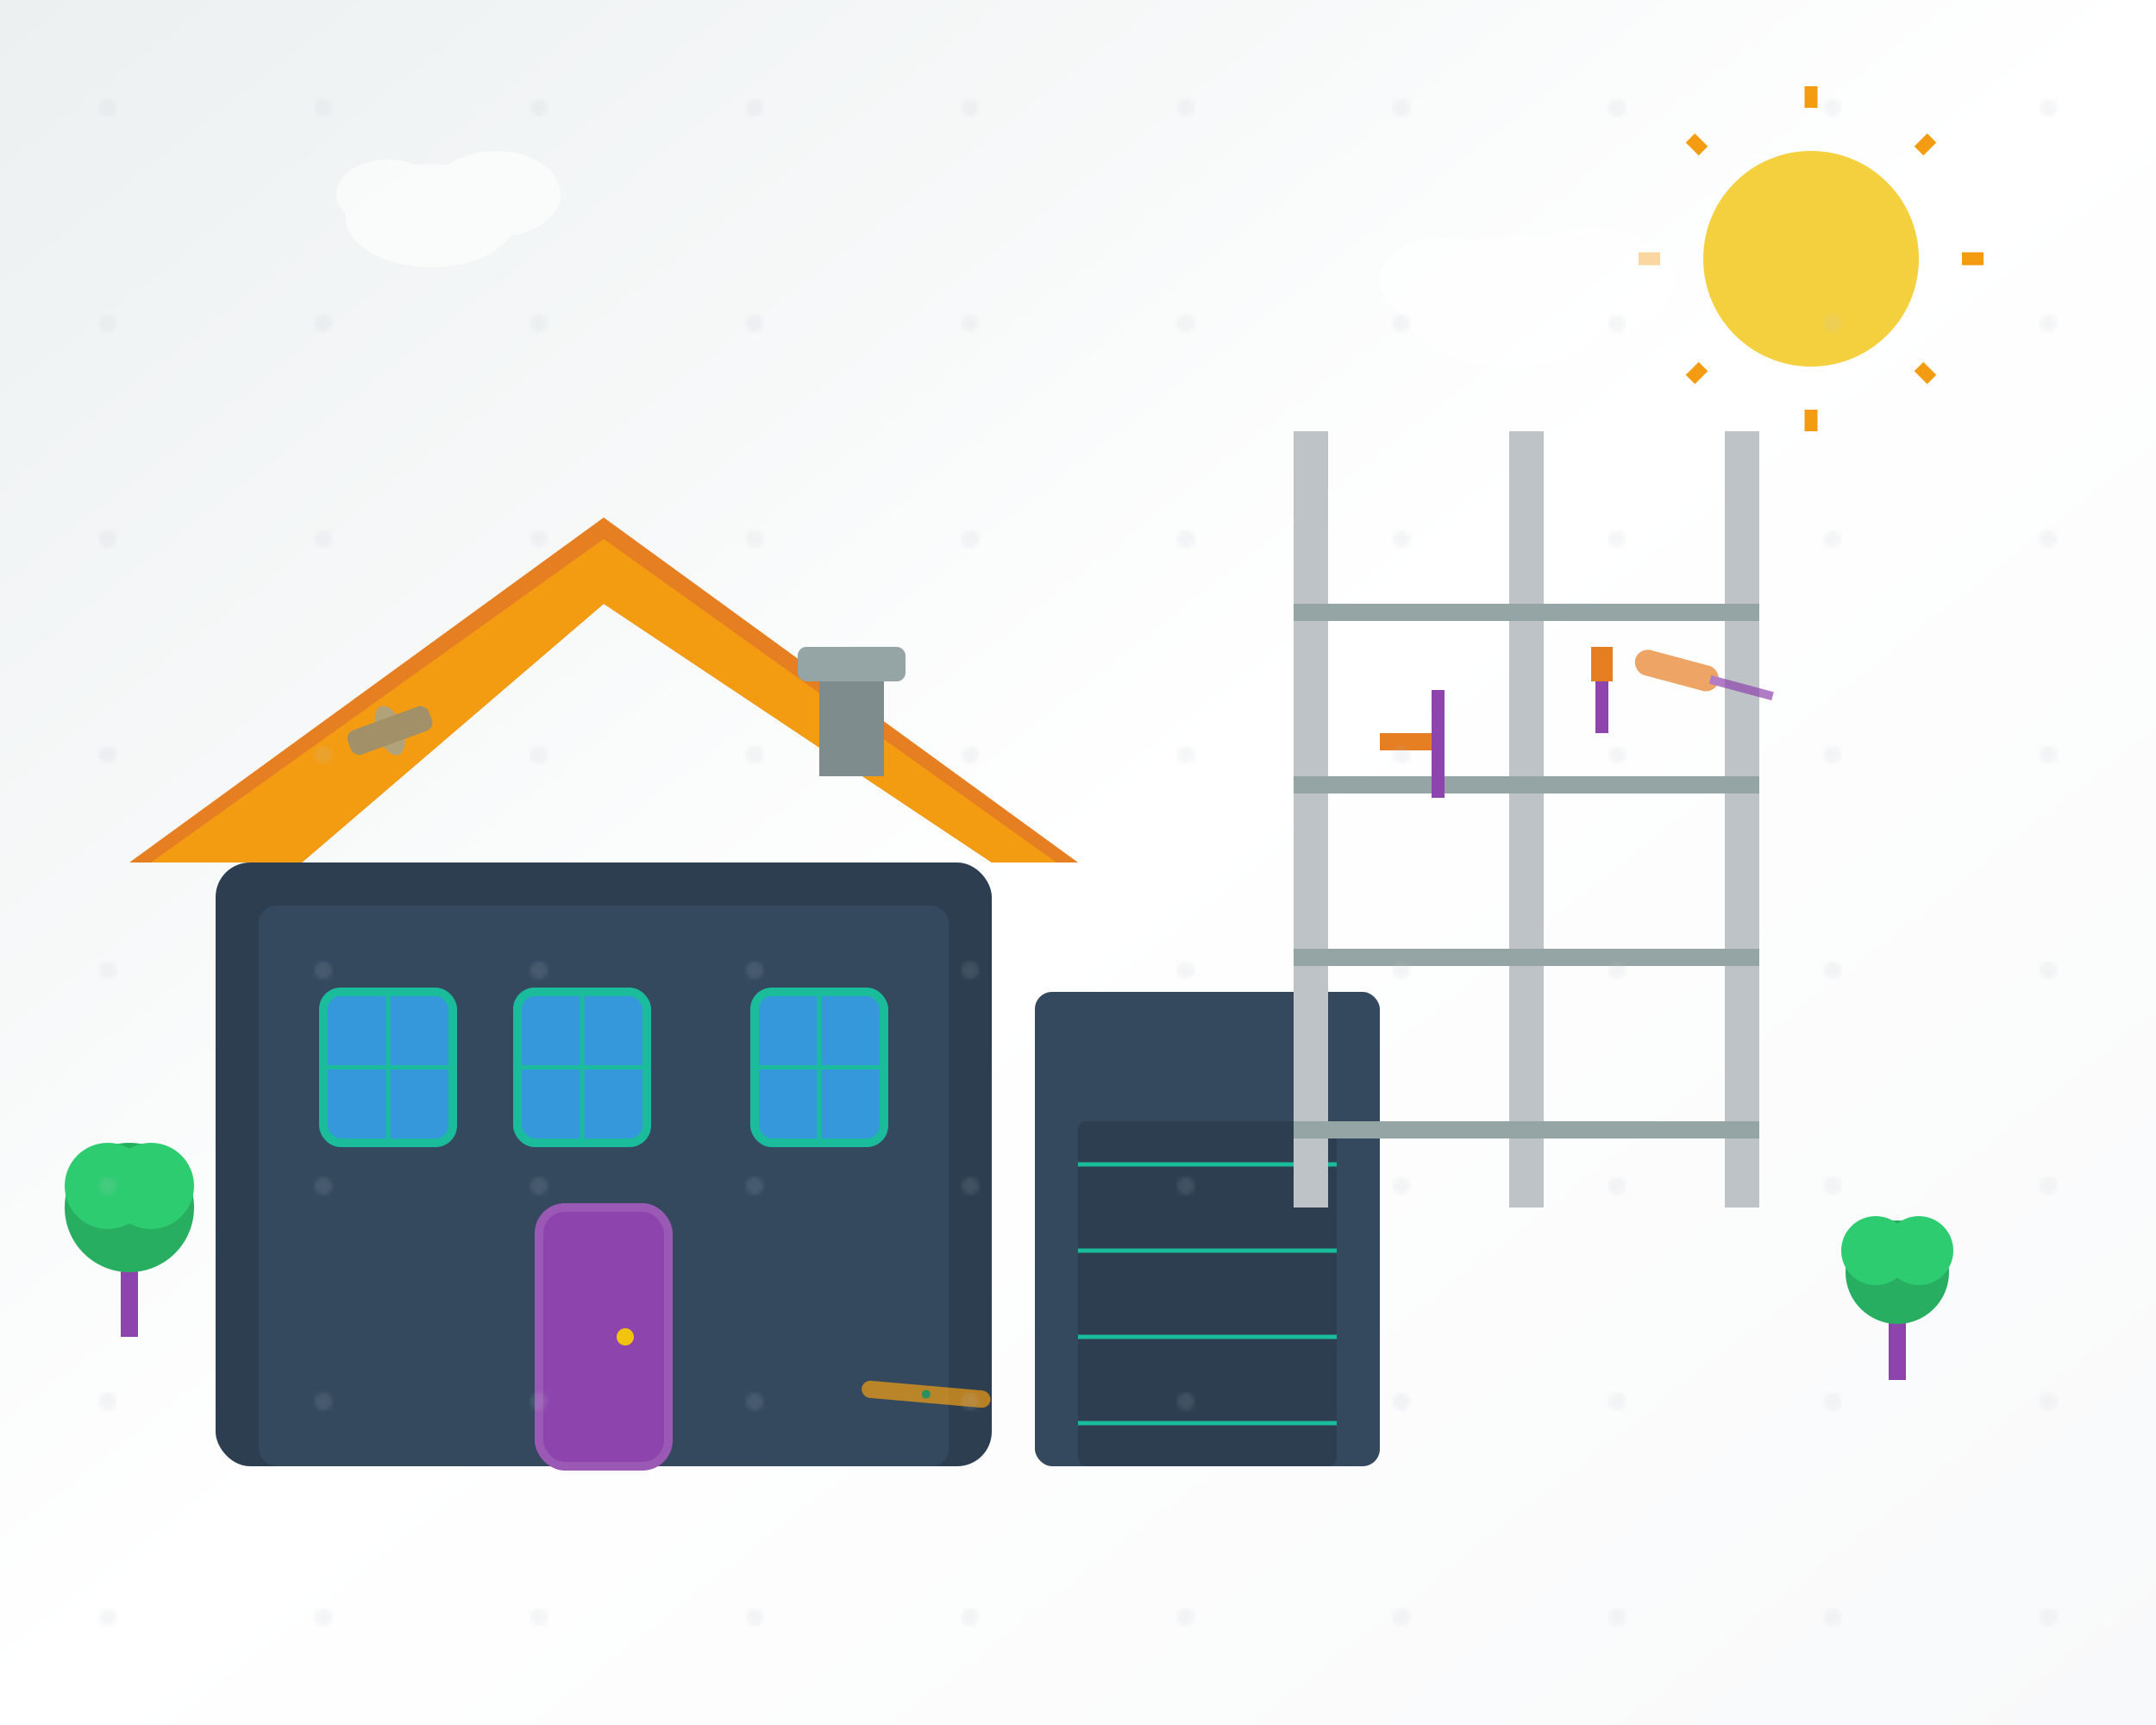 <svg width="500" height="400" viewBox="0 0 500 400" fill="none" xmlns="http://www.w3.org/2000/svg">
  <!-- Background -->
  <rect width="500" height="400" fill="url(#bgGradient)"/>
  
  <!-- Modern house silhouette -->
  <g transform="translate(50, 80)">
    <!-- Main house structure -->
    <rect x="0" y="120" width="180" height="140" fill="#2C3E50" rx="8"/>
    <rect x="10" y="130" width="160" height="130" fill="#34495E" rx="4"/>
    
    <!-- Roof -->
    <path d="M-20 120L90 40L200 120H180L90 60L20 120H-20Z" fill="#E67E22"/>
    <path d="M-15 120L90 45L195 120H180L90 60L20 120H-15Z" fill="#F39C12"/>
    
    <!-- Windows -->
    <rect x="25" y="150" width="30" height="35" fill="#3498DB" rx="4"/>
    <rect x="70" y="150" width="30" height="35" fill="#3498DB" rx="4"/>
    <rect x="125" y="150" width="30" height="35" fill="#3498DB" rx="4"/>
    
    <!-- Window frames -->
    <rect x="25" y="150" width="30" height="35" fill="none" stroke="#1ABC9C" stroke-width="2" rx="4"/>
    <rect x="70" y="150" width="30" height="35" fill="none" stroke="#1ABC9C" stroke-width="2" rx="4"/>
    <rect x="125" y="150" width="30" height="35" fill="none" stroke="#1ABC9C" stroke-width="2" rx="4"/>
    
    <!-- Window dividers -->
    <line x1="40" y1="150" x2="40" y2="185" stroke="#1ABC9C" stroke-width="1"/>
    <line x1="25" y1="167.5" x2="55" y2="167.5" stroke="#1ABC9C" stroke-width="1"/>
    <line x1="85" y1="150" x2="85" y2="185" stroke="#1ABC9C" stroke-width="1"/>
    <line x1="70" y1="167.5" x2="100" y2="167.5" stroke="#1ABC9C" stroke-width="1"/>
    <line x1="140" y1="150" x2="140" y2="185" stroke="#1ABC9C" stroke-width="1"/>
    <line x1="125" y1="167.5" x2="155" y2="167.5" stroke="#1ABC9C" stroke-width="1"/>
    
    <!-- Door -->
    <rect x="75" y="200" width="30" height="60" fill="#8E44AD" rx="6"/>
    <rect x="75" y="200" width="30" height="60" fill="none" stroke="#9B59B6" stroke-width="2" rx="6"/>
    <circle cx="95" cy="230" r="2" fill="#F1C40F"/>
    
    <!-- Chimney -->
    <rect x="140" y="70" width="15" height="30" fill="#7F8C8D"/>
    <rect x="135" y="70" width="25" height="8" fill="#95A5A6" rx="2"/>
    
    <!-- Garage -->
    <rect x="190" y="150" width="80" height="110" fill="#34495E" rx="4"/>
    <rect x="200" y="180" width="60" height="80" fill="#2C3E50" rx="2"/>
    
    <!-- Garage door lines -->
    <line x1="200" y1="190" x2="260" y2="190" stroke="#1ABC9C" stroke-width="1"/>
    <line x1="200" y1="210" x2="260" y2="210" stroke="#1ABC9C" stroke-width="1"/>
    <line x1="200" y1="230" x2="260" y2="230" stroke="#1ABC9C" stroke-width="1"/>
    <line x1="200" y1="250" x2="260" y2="250" stroke="#1ABC9C" stroke-width="1"/>
  </g>
  
  <!-- Construction/renovation elements -->
  <g transform="translate(300, 100)">
    <!-- Scaffolding -->
    <rect x="0" y="0" width="8" height="180" fill="#BDC3C7"/>
    <rect x="50" y="0" width="8" height="180" fill="#BDC3C7"/>
    <rect x="100" y="0" width="8" height="180" fill="#BDC3C7"/>
    
    <!-- Horizontal bars -->
    <rect x="0" y="40" width="108" height="4" fill="#95A5A6"/>
    <rect x="0" y="80" width="108" height="4" fill="#95A5A6"/>
    <rect x="0" y="120" width="108" height="4" fill="#95A5A6"/>
    <rect x="0" y="160" width="108" height="4" fill="#95A5A6"/>
    
    <!-- Tools -->
    <!-- Hammer -->
    <g transform="translate(20, 60)">
      <rect x="0" y="10" width="15" height="4" fill="#E67E22"/>
      <rect x="12" y="0" width="3" height="25" fill="#8E44AD"/>
    </g>
    
    <!-- Paint brush -->
    <g transform="translate(70, 50)">
      <rect x="0" y="0" width="3" height="20" fill="#8E44AD"/>
      <rect x="-1" y="0" width="5" height="8" fill="#E67E22"/>
    </g>
  </g>
  
  <!-- Decorative elements -->
  <!-- Sun -->
  <circle cx="420" cy="60" r="25" fill="#F1C40F" opacity="0.8"/>
  <g transform="translate(420, 60)">
    <line x1="0" y1="-40" x2="0" y2="-35" stroke="#F39C12" stroke-width="3"/>
    <line x1="28" y1="-28" x2="25" y2="-25" stroke="#F39C12" stroke-width="3"/>
    <line x1="40" y1="0" x2="35" y2="0" stroke="#F39C12" stroke-width="3"/>
    <line x1="28" y1="28" x2="25" y2="25" stroke="#F39C12" stroke-width="3"/>
    <line x1="0" y1="40" x2="0" y2="35" stroke="#F39C12" stroke-width="3"/>
    <line x1="-28" y1="28" x2="-25" y2="25" stroke="#F39C12" stroke-width="3"/>
    <line x1="-40" y1="0" x2="-35" y2="0" stroke="#F39C12" stroke-width="3"/>
    <line x1="-28" y1="-28" x2="-25" y2="-25" stroke="#F39C12" stroke-width="3"/>
  </g>
  
  <!-- Clouds -->
  <g opacity="0.6">
    <ellipse cx="100" cy="50" rx="20" ry="12" fill="white"/>
    <ellipse cx="115" cy="45" rx="15" ry="10" fill="white"/>
    <ellipse cx="90" cy="45" rx="12" ry="8" fill="white"/>
    
    <ellipse cx="350" cy="70" rx="25" ry="15" fill="white"/>
    <ellipse cx="370" cy="65" rx="18" ry="12" fill="white"/>
    <ellipse cx="335" cy="65" rx="15" ry="10" fill="white"/>
  </g>
  
  <!-- Trees -->
  <g transform="translate(20, 250)">
    <rect x="8" y="30" width="4" height="30" fill="#8E44AD"/>
    <circle cx="10" cy="30" r="15" fill="#27AE60"/>
    <circle cx="5" cy="25" r="10" fill="#2ECC71"/>
    <circle cx="15" cy="25" r="10" fill="#2ECC71"/>
  </g>
  
  <g transform="translate(430, 270)">
    <rect x="8" y="25" width="4" height="25" fill="#8E44AD"/>
    <circle cx="10" cy="25" r="12" fill="#27AE60"/>
    <circle cx="5" cy="20" r="8" fill="#2ECC71"/>
    <circle cx="15" cy="20" r="8" fill="#2ECC71"/>
  </g>
  
  <!-- Floating renovation icons -->
  <g opacity="0.7">
    <!-- Paint roller -->
    <g transform="translate(380, 150) rotate(15)">
      <rect x="0" y="0" width="20" height="6" fill="#E67E22" rx="3"/>
      <rect x="18" y="2" width="15" height="2" fill="#8E44AD"/>
    </g>
    
    <!-- Wrench -->
    <g transform="translate(80, 170) rotate(-20)">
      <ellipse cx="10" cy="3" rx="3" ry="6" fill="#95A5A6"/>
      <rect x="0" y="0" width="20" height="6" fill="#7F8C8D" rx="2"/>
    </g>
    
    <!-- Level tool -->
    <g transform="translate(200, 320) rotate(5)">
      <rect x="0" y="0" width="30" height="4" fill="#F39C12" rx="2"/>
      <circle cx="15" cy="2" r="1" fill="#27AE60"/>
    </g>
  </g>
  
  <!-- Background pattern -->
  <defs>
    <linearGradient id="bgGradient" x1="0%" y1="0%" x2="100%" y2="100%">
      <stop offset="0%" style="stop-color:#ECF0F1;stop-opacity:1"/>
      <stop offset="50%" style="stop-color:#FFFFFF;stop-opacity:1"/>
      <stop offset="100%" style="stop-color:#F8F9FA;stop-opacity:1"/>
    </linearGradient>
    
    <pattern id="dotsPattern" x="0" y="0" width="50" height="50" patternUnits="userSpaceOnUse">
      <circle cx="25" cy="25" r="2" fill="#BDC3C7" opacity="0.3"/>
    </pattern>
  </defs>
  
  <!-- Apply dots pattern -->
  <rect width="500" height="400" fill="url(#dotsPattern)" opacity="0.5"/>
</svg>
